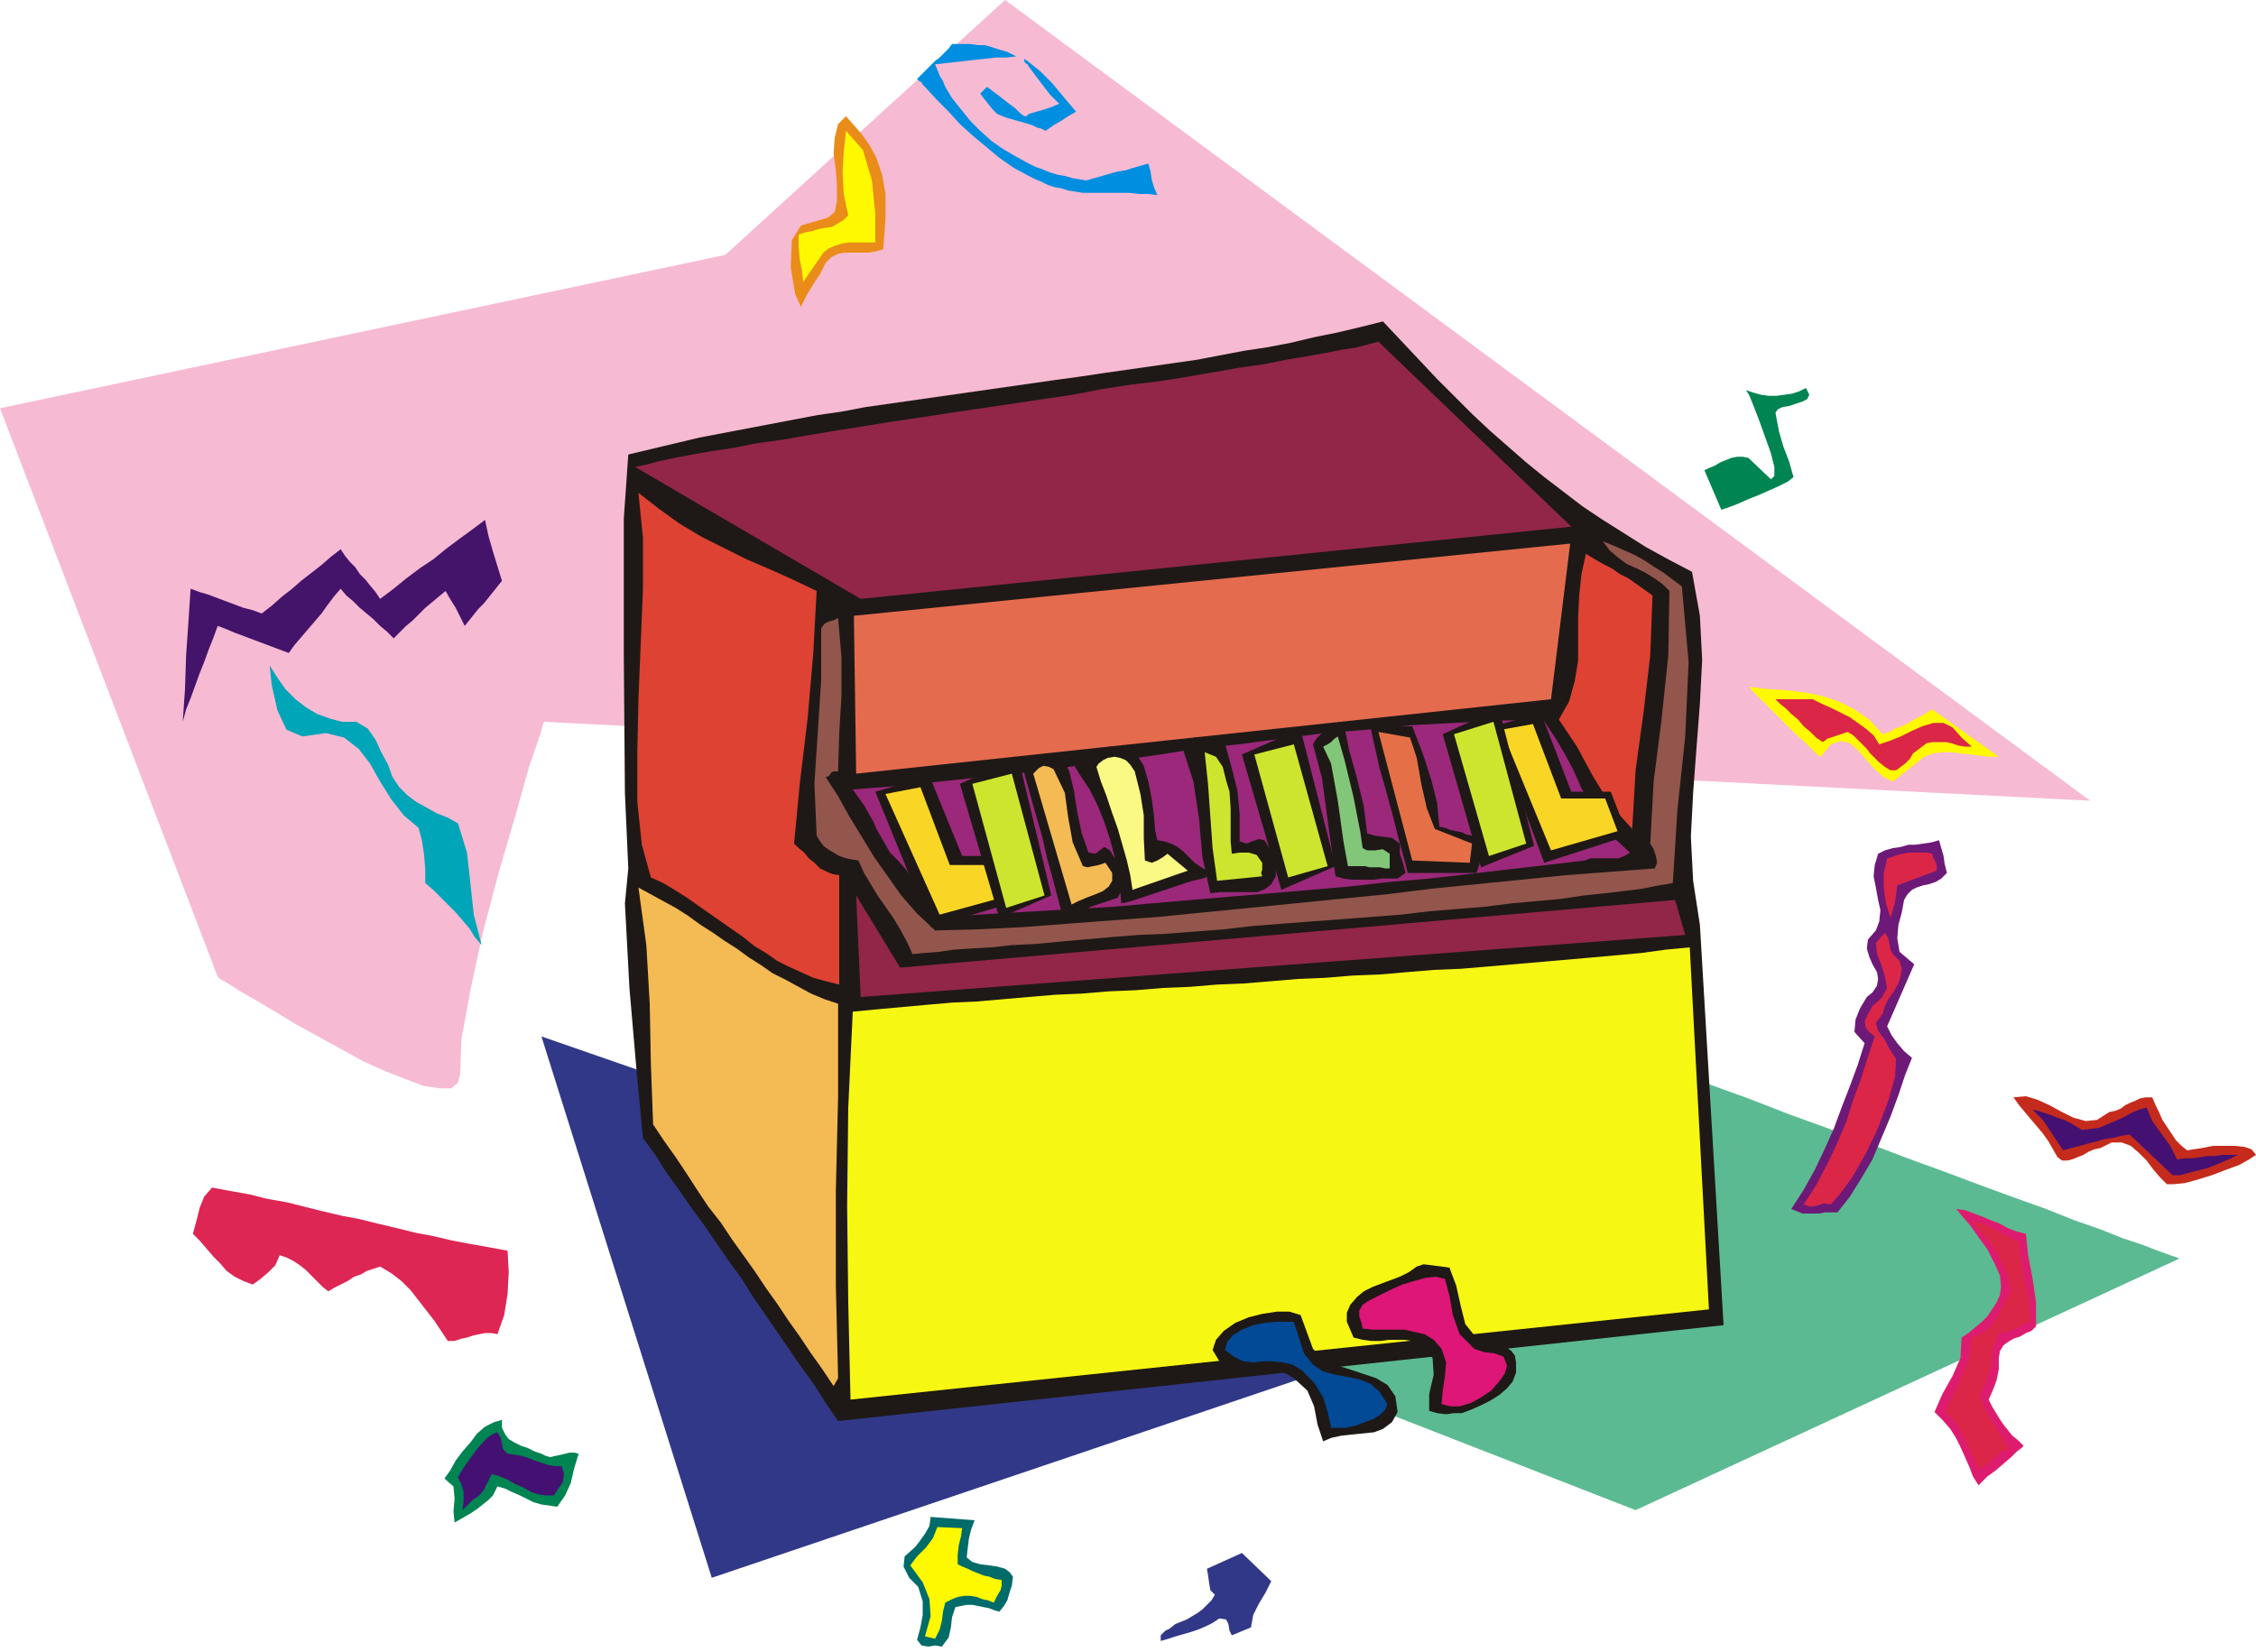 <svg xmlns="http://www.w3.org/2000/svg" fill-rule="evenodd" height="140.64" preserveAspectRatio="none" stroke-linecap="round" viewBox="0 0 2000 1465" width="192"><style>.pen1{stroke:none}.brush3{fill:#303887}.brush5{fill:#1e1916}.brush6{fill:#912649}.brush7{fill:#dd4233}.brush11{fill:#f4ba54}.brush15{fill:#f9d626}.brush16{fill:#cee530}.brush20{fill:#008451}.brush23{fill:#fff900}.brush24{fill:#db2647}.brush27{fill:#441172}</style><path class="pen1" style="fill:#5bba91" d="m1141 816 6 3 9 4 13 5 17 7 19 8 23 9 25 10 27 10 30 11 31 12 33 13 34 13 34 13 36 13 36 14 36 13 36 14 36 13 35 13 34 13 33 12 32 12 30 11 28 10 25 10 23 8 20 8 18 6 13 5 11 4 6 2 2 1-482 223-259-101-50-422z"/><path class="pen1 brush3" d="m480 919 461 160 360-143 28 227-698 236-151-480z"/><path class="pen1" style="fill:#f7bad3" d="M193 866 0 362l643-136L891 0l962 710-1371-70-3 11-10 29-12 43-15 51-14 53-11 51-8 44-1 30-2 8-6 5h-10l-14-2-16-6-18-7-20-9-20-11-20-11-20-11-18-11-17-10-14-8-11-7-7-4-2-2z"/><path class="pen1 brush5" d="m1500 507 7 39 2 39-2 39-3 39-3 40-2 39 2 39 6 39 21 355-785 85-11-16-10-16-11-15-11-16-11-16-11-16-11-16-10-16-11-15-11-16-11-16-11-15-11-16-11-15-10-16-11-15-5-52-7-81-4-75 3-31-3-67-1-123V460l4-57 21-5 21-5 21-5 21-4 21-4 21-4 21-4 21-4 21-3 21-4 21-3 21-3 21-3 21-3 21-3 21-3 21-3 21-3 22-3 20-3 21-3 21-3 21-3 21-3 21-4 21-4 20-3 21-4 21-5 20-4 21-5 20-5 16 17 16 17 16 17 15 15 16 16 16 15 16 14 16 14 16 13 17 13 17 13 18 12 19 12 19 12 20 11 21 11z"/><path class="pen1 brush6" d="m1222 303 171 164-630 64-200-117 10-2 11-3 14-3 16-3 17-3 20-3 20-4 22-3 23-4 24-4 25-4 25-4 27-4 26-4 27-4 27-4 27-4 27-4 26-5 26-4 25-3 25-4 23-4 23-4 21-3 20-4 18-3 17-3 15-3 13-2 11-3 8-2z"/><path class="pen1 brush7" d="m704 748 4 4 5 4 4 5 5 4 5 5 6 3 5 2 6 1v97l-12-3-11-3-11-5-11-5-10-5-10-7-10-6-10-8-10-7-10-7-10-7-10-7-10-7-11-7-10-6-11-5-8-29-4-38v-44l1-47 2-49 2-49v-45l-4-40 18 14 18 13 20 12 20 10 20 10 21 9 20 9 21 10-3 55-5 58-7 58-5 53z"/><path class="pen1" style="fill:#93564c" d="m1491 520 6 67-3 66-7 66-4 64-12 2-15 3-16 2-17 2-19 2-20 3-22 2-22 2-24 3-24 2-25 2-25 3-26 2-26 2-27 2-26 2-26 2-26 3-26 2-26 2-24 1-25 2-23 2-22 2-21 2-21 1-18 2-18 1-15 1-14 2-13 1-10 1-5-11-6-11-6-10-7-10-7-10-6-10-6-10-5-11-6-1-5-1-6-2-5-3-5-3-4-3-3-4-3-5-2-46 3-46 3-46v-46l3-4 4-2 4-1 4-2 3 35v34l-2 33-1 34h-4l-2 1-2 3-3 1 11 17 10 18 11 18 11 18 12 17 12 17 14 16 16 15 39-1 40-2 39-3 40-3 40-3 40-4 41-4 40-4 40-4 41-4 40-5 40-4 40-4 39-4 40-3 39-3 2-5-1-6-2-6-3-5 3-55 7-55 6-57 1-57-6-6-7-5-8-5-8-4-9-4-8-6-7-6-6-8 10 4 9 4 9 4 9 5 9 6 8 5 8 6 8 6z"/><path class="pen1" style="fill:#e56b4f" d="m759 686-2-140 635-64-17 138-616 66z"/><path class="pen1 brush7" d="m1465 528-2 53-6 51-7 51-3 52-10-11-9-11-8-12-8-13-7-13-7-13-8-12-8-12 9-16 5-18 3-18v-38l1-20 2-19 4-18 8 5 7 4 8 4 7 5 8 4 7 5 7 5 7 5z"/><path class="pen1" style="fill:#9b287a" d="m1405 763-34 4-35 4-34 4-35 4-35 3-35 4-35 3-35 3-36 3-35 3-35 3-34 3-35 2-34 2-34 2-33 2-11-1-9-5-7-7-7-8-7-9-6-10-7-8-8-8-4-7-4-7-4-7-3-7-4-7-4-7-5-7-5-7 39-3 38-4 38-4 38-4 38-5 38-5 37-5 38-6 38-4 38-5 38-5 38-3 39-4 38-2 39-2 40-1 10 15 9 15 8 15 7 16 9 15 9 15 11 14 14 13-5 3-5 2h-25l-5 2z"/><path class="pen1 brush11" d="m743 1222-4 7-10-15-10-14-10-15-10-14-10-15-10-14-10-15-10-14-10-14-10-15-11-14-10-15-9-14-10-15-10-14-10-15-2-54-1-53-3-52-7-51 11 6 11 6 11 6 11 7 11 8 11 7 10 7 11 7 11 8 11 7 10 7 12 6 11 6 11 6 12 5 12 4v82l-2 84v84l2 82z"/><path class="pen1 brush6" d="m798 858 687-60 9 31-731 55-4-90 39 64z"/><path class="pen1" style="fill:#f7f714" d="m1498 840 17 321-761 80-2-86-1-86 1-87 4-85 21-2 22-2 22-2 23-2 22-1 23-2 23-2 24-2 23-1 24-2 24-1 24-2 24-1 24-2 24-1 24-2 24-2 24-1 24-2 25-1 23-2 24-2 24-1 24-2 23-2 23-2 23-2 23-2 22-2 22-2 22-3 21-2z"/><path class="pen1 brush5" d="m1311 1189 5 1 6 1 5 1 5 1 4 2 4 3 3 4 1 6v9l-3 8-5 6-7 6-8 5-8 4-9 4-8 3h-7l-7 1-8-1-7-2v-15l4-17-1-15-11-12-7-3-7-1h-14l-7 1h-8l-8-1-8-2-3-7-3-7v-8l3-7 6-7 6-5 8-4 8-3 8-3 8-3 8-4 7-5 6-2 8 1 8 1 7 1 6 16 4 18 4 16 12 15z"/><path class="pen1" style="fill:#dd1677" d="m1336 1211-2 7-5 7-7 8-9 6-9 5-10 3h-8l-8-2 1-12 2-13 1-12-4-12-7-8-8-5-9-2-9-2h-28l-9-1-1-5-2-6v-5l3-5 6-4 8-4 10-5 11-5 10-3 11-3 9-1 8 2 4 15 3 17 6 17 13 13 9 3 9 1 8 3 3 8z"/><path class="pen1 brush5" d="m1239 1252-5 9-8 6-8 3-10 1-10 1-9 1-9 2-7 3-5-15-3-16-6-14-12-11-9-5-11-2h-20l-10-1-9-2-7-5-6-10 3-9 7-8 10-7 12-5 12-3 13-2h11l10 3 11 30 8 8 11 6 13 4 12 4 12 4 10 6 7 10 2 14z"/><path class="pen1" style="fill:#024996" d="m1156 1200 8 10 9 6 11 3 11 2 10 2 10 4 8 7 7 11-2 5-4 4-6 4-8 3-8 3-9 2h-13l-3-14-4-13-8-13-11-11-8-5-9-2-9-1h-8l-9 1-9-1-8-4-8-6 2-7 5-6 8-5 10-4 10-2 10-1h16l9 28z"/><path class="pen1 brush5" d="m906 798-81 24-49-120 48-14 29 71h38l15 39z"/><path class="pen1 brush15" d="m816 698 26 69h44l9 27-62 17-48-107 31-6z"/><path class="pen1 brush5" d="m1443 741-74 24-45-121 42-12 27 70h35l15 39z"/><path class="pen1 brush15" d="m1359 642 25 66h39l11 29-59 17-44-107 28-5z"/><path class="pen1 brush5" d="m903 673 29 121-46 20-35-119 50-22h2z"/><path class="pen1 brush16" d="m897 686 29 108-34 11-30-110 35-9z"/><path class="pen1 brush5" d="m1153 647 31 121-48 21-35-120 50-22h2z"/><path class="pen1 brush16" d="m1147 660 30 108-35 10-30-109 35-9z"/><path class="pen1 brush5" d="m1329 629 31 121-47 19-34-118 48-22h2z"/><path class="pen1 brush16" d="m1324 640 29 108-33 11-31-108 35-11z"/><path class="pen1 brush5" d="m948 684 4 17 3 19 4 19 6 17 6 1 4-3 4-3 5 3 6 10 5 11 1 11-5 10-6 2-6 2-6 2-6 2-5 3-5 3-5 4-4 4-5-2-5-19-5-19-5-18-4-18-5-17-5-18-5-18-5-18 6 1h25l5 2 5 4 3 6z"/><path class="pen1 brush11" d="m934 682 10 21 3 22 4 22 9 21 4 1 5-1 5-1 6-2 6 9v7l-3 5-5 4-7 3-8 3-7 3-6 3-34-116 5-5 4-2 5 1 4 2z"/><path class="pen1 brush5" d="m1070 772 1 2-1 2-1 2-3 1-9 2-9 3-9 3-9 3-9 3-9 3-9 3-9 2-1-13-3-14-2-15-4-15-5-15-6-15-7-14-8-12-5-8-1-6 3-3 5-2 7-2 6-1 6-1 4-3h14l10 6 7 11 4 14 3 15 2 15 1 13 2 9 6 1 6 2 6 3 5 4 5 5 5 5 6 4 5 3z"/><path class="pen1" style="fill:#f9f984" d="m1006 684 5 20 3 19v20l1 20 6 2 5-2 5-3 4-3 18 15-49 17-2-13-3-13-4-14-4-14-5-14-5-15-5-13-4-13 2-3 4-3 4-2 6-1 5 1 5 2 4 4 4 6z"/><path class="pen1 brush5" d="m1121 745 5 8 3 8 2 8v8l-4 7-5 4-7 3h-33l-9 1-7-32-3-34-5-33-10-31 3-4 4-2 4-2h10l5 1 5 1h6l7 25 5 20 2 21v24l6 2 5-2 6-2 5 1z"/><path class="pen1 brush16" d="m1090 702 1 15v29l1 11 7-1h8l7 2 5 7v6l-1 3 1 3-40 4-4-29-2-28-2-28-3-29 10 4 6 9 3 12 3 10z"/><path class="pen1 brush5" d="M1241 748v9l3 9 2 8-7 5h-14l-7 1h-20l-7-1-7-2-4-28-4-29-4-30-8-30 3-5 8-8 9-6 7-1 5 25 7 25 6 25 3 24 7 2 8 1 7 1 7 5z"/><path class="pen1" style="fill:#82c67a" d="m1208 752 4 2h7l7-1 6 4v13h-4l-5-1h-9l-4-1h-15l-4-22-5-36-6-33-7-15 4-2 3-2 3-3 3-2 6 21 8 33 6 31 2 14z"/><path class="pen1 brush5" d="m1276 733 5 1 5 2 5 1 5 1 4 2 5 1 4 2 4 2v16l-2 7-2 6h-61l-3-12-5-18-5-20-6-22-6-21-4-18-3-13-1-6 5-1 4-1 4 1h9l5 1h10l10 26 7 22 5 20 2 21z"/><path class="pen1" style="fill:#e57047" d="m1305 748-2 17-51-2-30-114 28 5 6 18 4 23 5 22 7 18 33 13z"/><path class="pen1 brush20" d="m1550 406 20 19 3-3v-8l-3-12-5-14-5-14-5-13-4-10-3-5 6 2 7 2 7 1h7l7-1 7-1 6-2 6-3 3 6-2 4-4 2-6 2-6 2-6 1-4 2-2 3 3 16 4 14 5 13 4 14-5 4-8 4-9 4-9 4-10 4-9 4-8 3-6 2-15-35 4-2 5-2 5-3 5-2 5-2 5-1h5l5 1z"/><path class="pen1 brush3" d="m1042 1440 5-2 5-2 5-3 5-3 4-3 4-4 4-4 3-5-4-4-1-6-1-7-1-6 31-14 26 25-5 10-6 10-5 10-2 11-17 7-2-4-1-6-2-4-6-1-6 4-6 3-7 3-6 2-7 2-7 2-6 2-7 2v-5l4-4 4-2 5-4z"/><path class="pen1" style="fill:#44146b" d="m162 640 2-29 1-30 2-29 2-30 8 3 7 2 8 3 8 3 8 3 8 3 8 2 8 3 9-7 9-8 9-7 8-7 9-7 9-7 8-7 9-7 4 6 4 5 5 5 4 6 5 5 4 5 5 6 4 6 12-9 11-9 12-9 12-8 11-9 12-9 11-8 12-9 3 14 4 14 4 13 4 13-4 5-4 5-4 5-4 5-5 5-4 5-4 5-4 5-4-8-4-8-5-8-4-7-6 5-6 5-6 5-5 5-6 6-6 5-5 5-6 6-6-6-6-5-6-6-6-5-6-5-6-6-6-5-5-6-6 7-6 8-5 7-6 7-6 7-6 7-6 7-5 7-8-3-8-3-8-3-8-3-8-3-8-3-7-3-8-3-4 11-4 10-4 11-4 10-4 11-4 11-4 10-3 11z"/><path class="pen1" d="m912 156 6 3 5 2 6 3 6 2 6 1 6 2 7 1 6 1h41l9 1h8l8 1-3-7-2-7-1-7-2-7-7 2-7 2-6 2-7 1-7 2-7 2-7 2-7 2-6-1-6-1-7-2-6-1-7-2-7-3-6-2-6-3v11zm0-46v-9l7-2 7-2 6-2 7-3-8-8-7-9-6-8-6-8v-4l5 4 5 4 5 5 6 6 5 6 5 6 5 6 6 7-7 4-6 4-7 4-7 5-4-2-4-1-4-2-3-1zm-11-60-8-4-7-2-6-2-7-2h-6l-7-1h-16l-3 4-4 4-4 4-4 3-4 4-4 4-4 4-4 4 2 2 2 1 1 2 2 2 10 11 11 11 10 11 11 10 12 10 12 10 13 9 13 7v-11l-11-6-12-7-10-7-10-9-9-9-8-10-8-10-6-10-2-5-3-5-2-5-2-5 9-1 9-1 9-1 9-1 9-1 9-1h9l9-1zm11 5v4l-1-2-2-1-1-2v-3 1l1 1 2 1 1 1zm0 46v9l-7-2-7-2-7-2-7-3-4-4-4-5-4-5-3-4 2-2 1-1 2-2 1-1 4 3 4 3 4 3 5 4 4 3 4 3 4 4 4 3h2l1-1 1-1z" style="fill:#008ee0"/><path class="pen1 brush23" d="m1669 651 6-2 5-3 6-2 6-3 5-3 6-3 5-3 5-3 59 42h-8l-9-1-8-1-9-1-8-1h-8l-8 1-8 3-28 22-8-4-8-7-8-9-7-8-7-6-8-2-9 3-9 11-4-3-8-8-10-9-12-12-11-11-10-10-6-6-2-3 16 2 17 1 16 2 15 3 15 5 14 7 13 9 12 13z"/><path class="pen1 brush24" d="m1607 620 8 4 9 4 8 4 8 4 7 5 7 5 7 6 5 8 9-3 10-4 10-5 9-4 10-3h9l8 4 8 9 9 8h-6l-6-1-6-2-5-1h-12l-5 1-4 3-4 3-4 3-3 5-4 4-4 3-4 3h-5l-5-3-5-4-4-4-4-4-3-4-4-4-4-4-4-4-5-3-6 2-6 2-6 2-4 3-6-4-5-5-6-5-5-6-6-5-5-5-5-4-4-4h33z"/><path class="pen1" style="fill:#ea8c19" d="m734 193 6-5 2-10v-13l-1-14-2-15 1-14 3-12 7-7 7 8 7 8 7 10 6 11 5 15 3 17v22l-2 27-7 2-6 1h-21l-6 1-6 3-5 5-5 10-6 9-6 10-5 10-5-11-4-24 1-24 8-13 24-7z"/><path class="pen1 brush23" d="m708 208 6-2 6-1 6-2 6-1 6-1 5-3 5-3 4-4-4-19-1-19 1-18 2-19 15 17 8 27 3 30v25h-24l-6 1-6 2-5 2-5 4-18 26-1-10-2-10-1-11v-11z"/><path class="pen1" style="fill:#c42b1c" d="m1870 986 5-1 5-2 4-3 4-2 5-2 4-2 5-1h6l3 7 3 6 3 7 4 6 4 6 4 6 5 5 5 4 6-1 7-1 10-2h19l9 1 6 2 4 5-6 4-9 5-11 4-13 5-13 4-11 3-10 1h-6l-6-6-6-7-6-8-7-7-7-6-8-3h-9l-10 5-5 1-5 2-5 3-5 2-5 2-4 1h-5l-4-3-4-7-4-7-5-7-5-6-6-7-5-6-5-6-5-7 11-1 10 3 11 5 11 6 10 5 11 3 10-1 11-7z"/><path class="pen1 brush27" d="m1846 1002 7-1 8-1 7-3 7-3 7-3 7-4 7-3 7-2 5 12 8 11 8 11 6 12 7-1h7l7-1 6-1h7l6-1h14l-6 3-7 3-7 3-8 3-8 2-8 2-7 2h-7l-38-36-7 1-8 2-7 1-7 2-8 2-7 2-8 2-7 2-6-9-6-9-6-9-9-9 5 1 6 2 6 2 5 2 6 2 6 3 5 3 5 3z"/><path class="pen1" style="fill:#dd1c70" d="m1739 1186 6-4 6-5 6-5 5-5 4-6 4-6 3-7 1-7-1-10-5-11-6-12-8-11-7-10-7-8-4-5-2-2 8 1 8 3 8 3 7 3 8 3 7 4 8 3 8 2 2 19 4 21 3 21v21l-4 4-5 2-5 3-6 2-5 3-4 3-3 5-1 6v10l-2 10-3 8-4 9 3 6 3 5 3 5 4 6 4 5 4 5 5 4 5 5-2 2-4 3-5 5-7 6-7 6-7 5-5 5-3 3-5-8-3-8-4-9-4-9-4-8-5-8-7-8-7-7 7-16 9-16 7-16 1-18z"/><path class="pen1 brush24" d="m1748 1186 7-3 6-3 5-5 4-6 3-6 3-6 3-6 4-6-2-8-2-9-4-8-4-8-5-8-6-7-6-7-6-7 6 1 5 1 5 3 5 2 6 4 5 2 5 3 5 2 2 18 3 17 4 17 1 19-7 3-6 3-7 3-8 1-5 14-2 15-4 14-6 12 5 13 7 12 8 12 6 11-7 2-6 6-7 6-7 4-3-7-3-7-3-6-3-7-3-6-4-7-5-6-6-5 8-15 7-16 7-17 2-18z"/><path class="pen1 brush20" d="M445 1259v7l3 6 3 4 5 3 6 3 6 2 6 3 6 2 4 2 4 1 4-1 5-1 4-1 4-1h4l4 1-4 13-3 13-5 11-7 10-7-1-7-1-7-2-6-3-6-3-7-3-6-3-7-2-2 4-2 4-4 4-5 4-5 4-6 4-7 4-7 4-1-10 1-11-1-11-8-7 5-7 5-9 6-8 7-8 6-8 7-6 8-4 7-2z"/><path class="pen1 brush27" d="m441 1270 3 5 1 5 1 5 4 4 7 1 6 1 6 2 5 2 6 2 6 2 6 1h6l2 7-1 7-4 6-4 6h-7l-7-1-6-2-7-4-7-3-7-4-7-3-7-2-7 14-4 5-6 4-9 9 1-8v-8l-2-7-3-6 2-4 4-6 5-7 5-7 6-7 5-5 5-3 3-1z"/><path class="pen1" style="fill:#006b68" d="m825 1345 39 3-3 8-2 8-1 8-1 9 5 4 7 2 8 1 7 1 7 2 4 3 3 4-1 8-2 6-2 7-3 5-4 5-4-1-5-2-5-1-5-1-5-1h-5l-5 1-5 1-3 9-1 9-2 9-6 8-6-1-6 1-6-1-4-5 3-11 2-11v-12l-4-13-8-8-5-10 1-9 9-8 4-5 5-7 4-7 1-8z"/><path class="pen1 brush23" d="m831 1354 22 1-1 7-2 8-1 8v9l4 2 5 2 4 2 5 2 5 2 5 1 5 2 6 1v5l-1 4-3 5-3 6-5-2-5-1-5-2-6-1h-5l-6 1-5 2-6 3-2 8-1 8-2 8-4 8-9-2 5-18-1-15-6-15-11-15 6-8 8-8 6-8 4-10z"/><path class="pen1" style="fill:#6d1977" d="m1653 925-9-10 1-11 4-10 6-10 5-4 4-6 1-6-1-6-4-7-3-7-2-7 1-8 7-8 3-8 1-10-2-9-2-11-2-10 1-10 3-10 6-3 7-2 7-1 7-2h6l7-1 7-1 7-2 2 7 2 7 1 7 2 8-5 5-5 3-6 2-5 1-6 2-4 2-4 4-3 5-2 11-3 11-1 12 2 12 13 11-24 55 4 8 5 7 6 7 7 6-6 15-6 18-7 19-8 19-8 19-10 17-10 16-11 14h-11l-5 1h-15l-5-2-5-2 11-17 10-18 9-19 8-18 7-19 7-18 7-19 6-19z"/><path class="pen1 brush24" d="m1662 919-5-4-3-4-1-5 2-5 5-9 8-7 5-9-2-10-3-10-4-10-1-10 8-9 3 5 1 5 1 5 2 4 6 6 2 7-1 6-2 7-4 7-5 7-3 6-2 7-6 8 2 7 6 8 4 8 6 9-1 16-6 21-9 24-11 23-12 21-11 15-8 9-6-1-6 2-6 1-6-2 11-17 10-19 9-19 8-19 6-19 7-19 6-19 6-18zm11-158 4-1 5-2 5-1 5-1h16l5 1 1 4 2 3 1 4v4l-35 13-1 8-1 7-2 7-2 7-4-13-2-13v-14l3-13z"/><path class="pen1" style="fill:#dd2654" d="m188 1053 16 3 17 3 16 4 17 3 16 4 16 4 17 4 16 3 16 4 17 4 16 4 16 3 17 4 16 3 17 3 16 3 1 19-1 19-3 19-6 17-5-1h-6l-5 1-5 1-6 2-5 1-6 2h-6l-6-9-6-9-7-9-7-9-7-9-8-8-9-7-10-6-6 2-6 2-5 3-6 2-6 4-6 3-6 3-5 3-5-4-5-5-5-5-5-5-5-4-6-4-6-3-6-2-4 9-6 6-7 6-7 5-8-3-8-4-7-5-6-7-6-6-6-7-6-7-6-6 3-11 3-12 4-10 7-8z"/><path class="pen1" style="fill:#00a5b7" d="m239 590 7 11 7 10 9 9 9 7 10 6 11 4 11 3h13l10 6 7 10 5 11 6 11 4 11 6 9 7 7 8 6 9 5 9 5 10 4 9 5 8 26 3 27 3 28 7 27-6-7-5-8-6-7-6-7-6-6-7-7-7-7-7-6v-12l-1-13-2-13-3-11-13-11-11-14-10-16-9-16-10-13-13-10-16-4-21 3-14-6-8-17-5-22-2-18z"/></svg>
